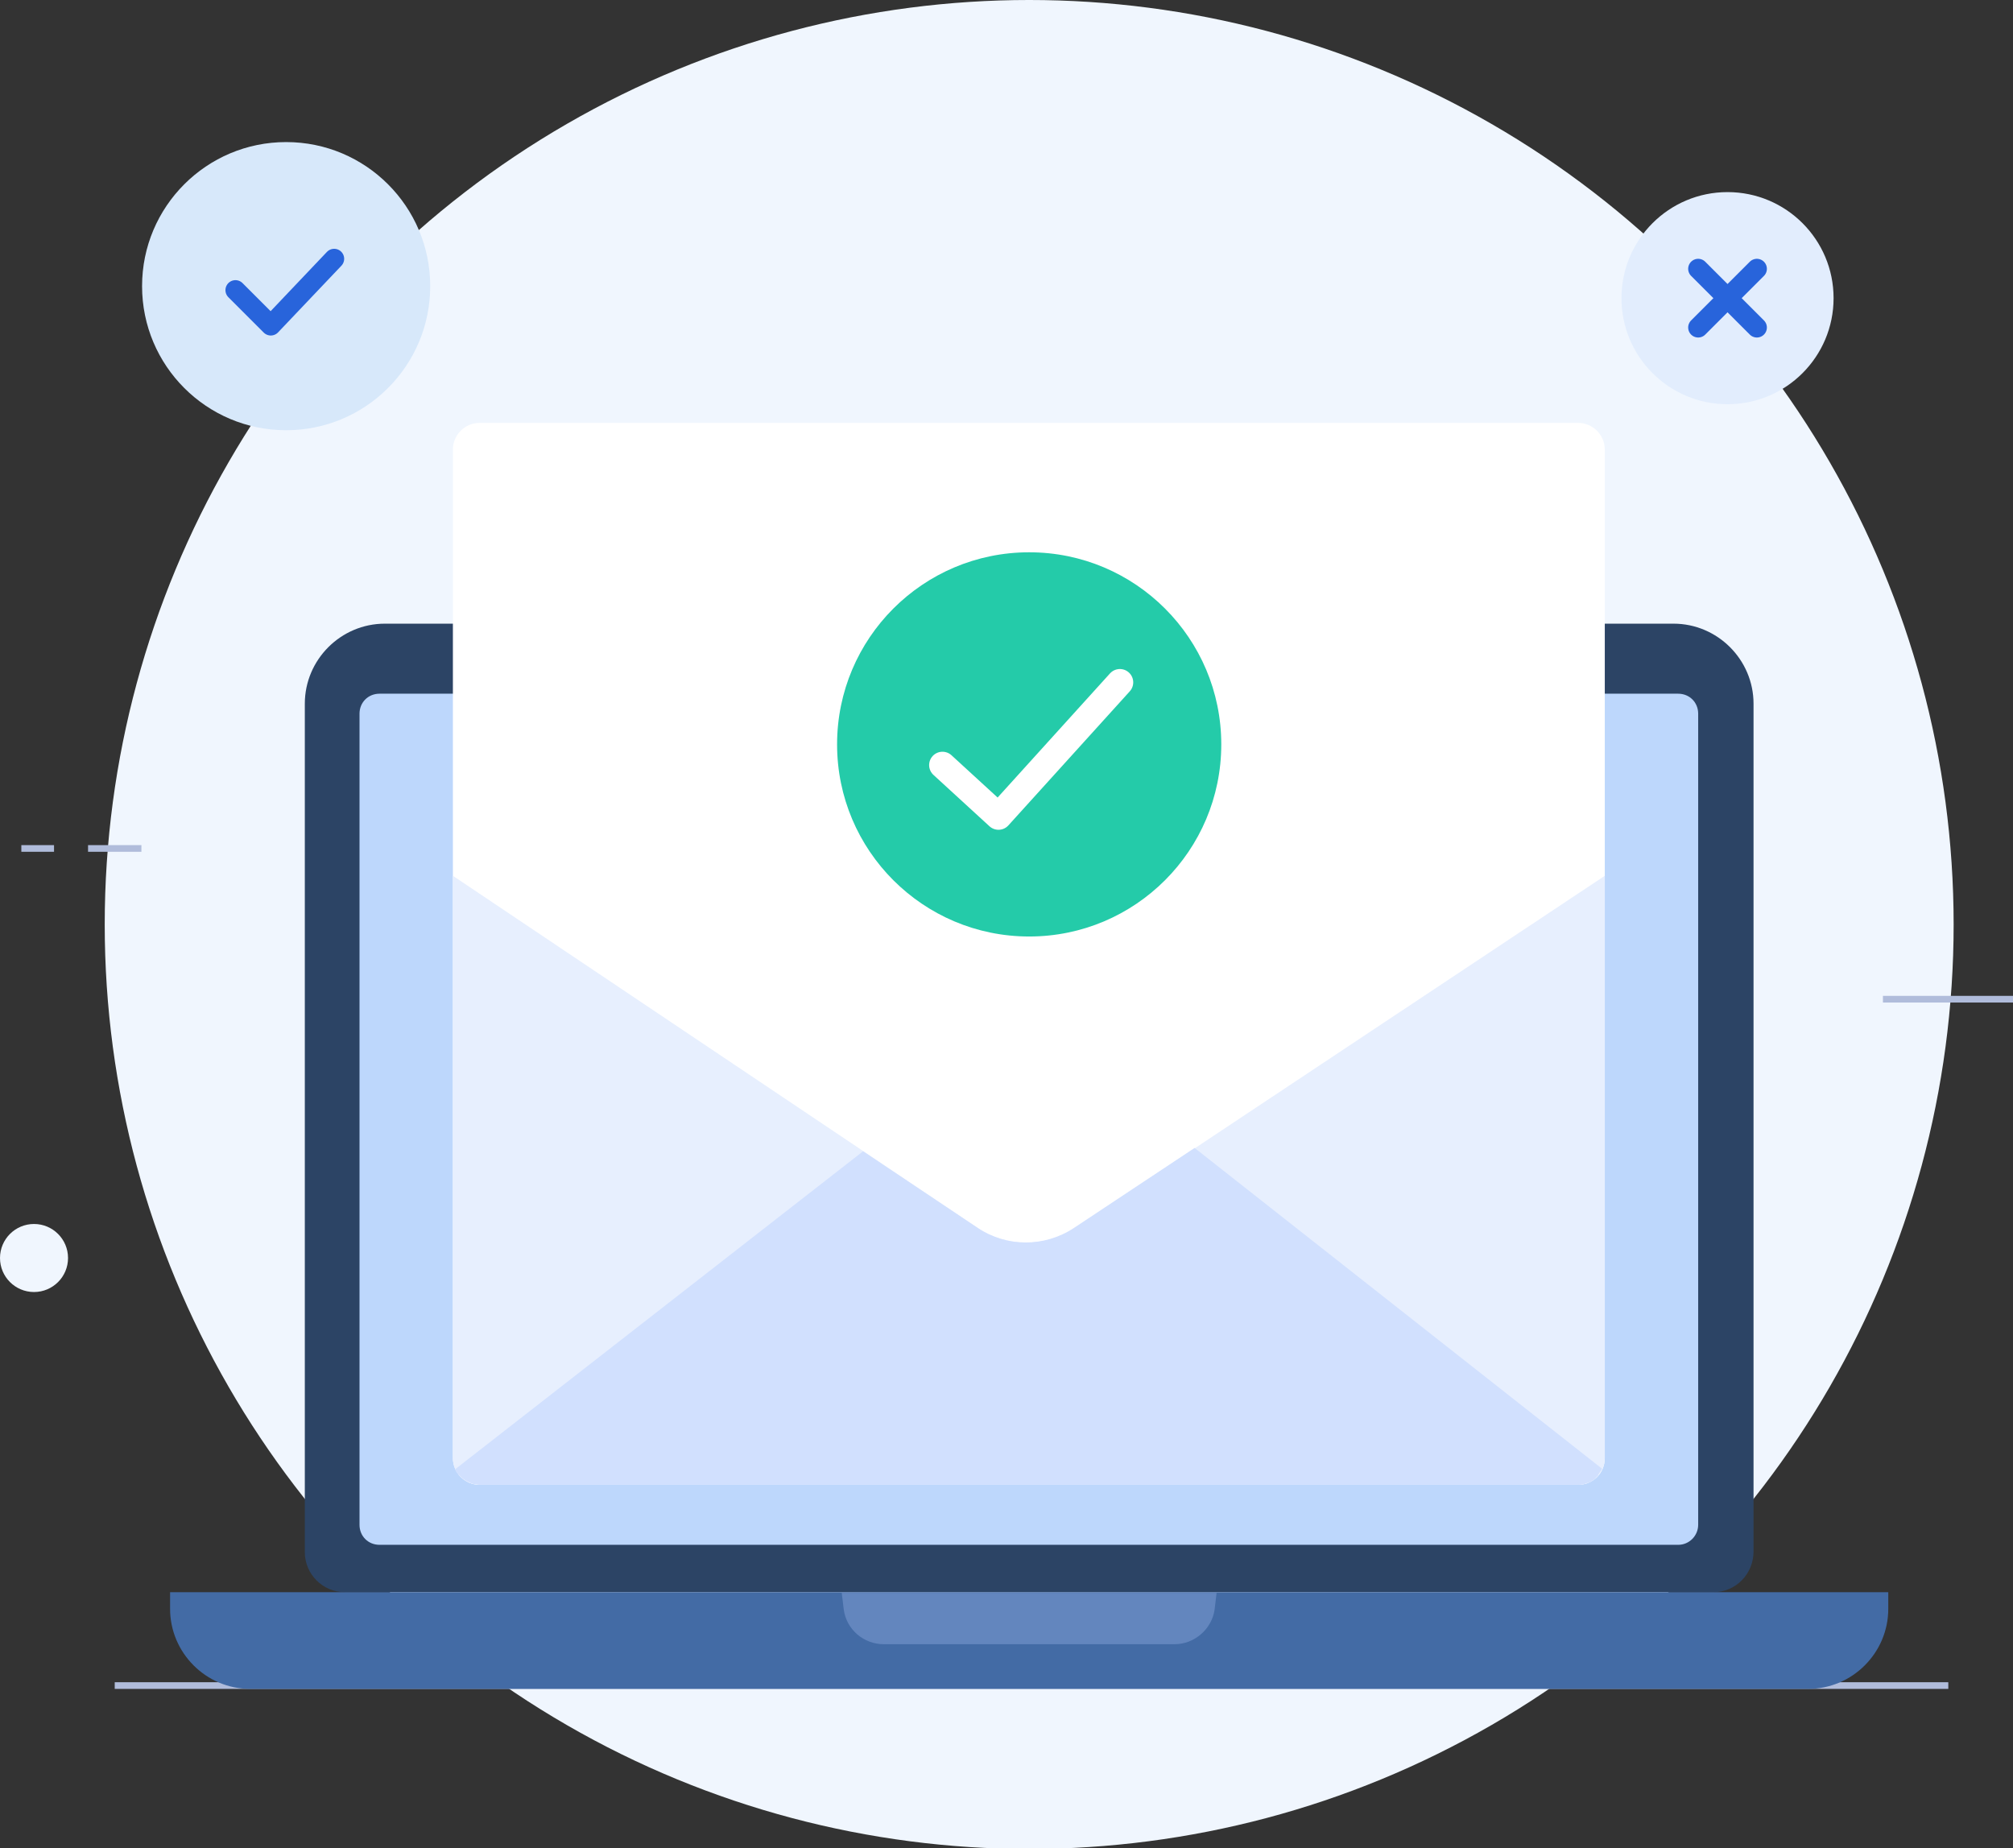 <?xml version="1.0" encoding="utf-8"?>
<!-- Generator: Adobe Illustrator 26.2.1, SVG Export Plug-In . SVG Version: 6.00 Build 0)  -->
<svg version="1.1" id="Слой_1" xmlns="http://www.w3.org/2000/svg" xmlns:xlink="http://www.w3.org/1999/xlink" x="0px" y="0px"
	 viewBox="0 0 301.8 277.1" style="enable-background:new 0 0 301.8 277.1;" xml:space="preserve">
<rect x="0" y="0" width="301.8" height="277.1" fill="#333333" stroke="none"/>
<style type="text/css">
	.st0{fill:#F0F6FE;}
	.st1{fill:#2C4465;}
	.st2{fill:#BDD7FC;}
	.st3{fill:#FFFFFF;}
	.st4{fill:#E7EFFE;}
	.st5{fill:#D1E0FE;}
	.st6{fill:#24CBA9;}
	.st7{fill:none;stroke:#FFFFFF;stroke-width:4;stroke-linecap:round;stroke-linejoin:round;stroke-miterlimit:10;}
	.st8{fill:none;stroke:#B0BCDB;stroke-miterlimit:10;}
	.st9{fill:#436BA5;}
	.st10{fill:#6386BE;}
	.st11{fill:#D7E8FA;}
	.st12{fill:none;stroke:#2864DB;stroke-width:3;stroke-linecap:round;stroke-linejoin:round;stroke-miterlimit:10;}
	.st13{fill:#E2EDFD;}
</style>
<g>
	<circle class="st0" cx="154.3" cy="138.6" r="138.6"/>
	<g>
		<path class="st1" d="M256.9,238.7H51.7c-3.3,0-6-2.7-6-6V105.5c0-6.6,5.4-12,12-12h193.2c6.6,0,12,5.4,12,12v127.1
			C262.9,236,260.2,238.7,256.9,238.7z"/>
		<path class="st2" d="M251.6,231.6H56.9c-1.7,0-3-1.3-3-3V107c0-1.7,1.3-3,3-3h194.7c1.7,0,3,1.3,3,3v121.6
			C254.6,230.2,253.3,231.6,251.6,231.6z"/>
		<g>
			<path class="st3" d="M236.6,222.6H71.9c-2.2,0-4-1.8-4-4V67.4c0-2.2,1.8-4,4-4h164.7c2.2,0,4,1.8,4,4v151.2
				C240.6,220.8,238.9,222.6,236.6,222.6z"/>
			<path class="st4" d="M146.6,184.1l-78.7-52.8l0,0v87.3c0,2.2,1.8,4,4,4h164.7c2.2,0,4-1.8,4-4v-87.3l-79.6,52.9
				C156.7,187,151,187,146.6,184.1z"/>
			<path class="st5" d="M237.4,222.5c0.1,0,0.2,0,0.3-0.1c0.1,0,0.3-0.1,0.4-0.1c0.1,0,0.2-0.1,0.3-0.1c0.1-0.1,0.2-0.1,0.3-0.2
				c0.2-0.1,0.4-0.2,0.5-0.4c0,0,0.1-0.1,0.1-0.1c0.1-0.1,0.2-0.2,0.3-0.3c0,0,0,0,0-0.1c0.2-0.3,0.4-0.6,0.6-0.9l-61.1-48.1
				l-18.1,12c-4.4,2.9-10.1,2.9-14.4,0l-17.2-11.5l-61.2,47.7c0.1,0.2,0.2,0.3,0.3,0.5c0.1,0.1,0.1,0.1,0.2,0.2
				c0.1,0.1,0.2,0.2,0.3,0.3c0.1,0.1,0.1,0.1,0.2,0.2c0.1,0.1,0.2,0.2,0.4,0.3c0,0,0.1,0.1,0.1,0.1c0.2,0.1,0.4,0.2,0.6,0.3
				c0,0,0.1,0,0.2,0.1c0.2,0.1,0.4,0.1,0.5,0.2c0.1,0,0.1,0,0.2,0c0.2,0,0.5,0.1,0.7,0.1h164.7c0,0,0,0,0,0
				C236.9,222.6,237.1,222.6,237.4,222.5z"/>
			<circle class="st6" cx="154.3" cy="111.6" r="28.8"/>
			<polyline class="st7" points="141.3,114.7 149.7,122.4 167.9,102.3 			"/>
		</g>
		<line class="st8" x1="17.2" y1="252.7" x2="292.1" y2="252.7"/>
		<path class="st9" d="M271.1,253.2H37.5c-6.6,0-12-5.4-12-12v-2.5h257.6v2.5C283.1,247.8,277.7,253.2,271.1,253.2z"/>
		<path class="st10" d="M176.1,246.5h-43.6c-3,0-5.6-2.2-6-5.2l-0.3-2.5h56.2l-0.3,2.5C181.7,244.2,179.1,246.5,176.1,246.5z"/>
		<circle class="st11" cx="42.9" cy="42.9" r="21.6"/>
		<polyline class="st12" points="35.3,43.5 40.6,48.8 50.1,38.8 		"/>
		<g>
			<circle class="st13" cx="259" cy="44.7" r="15.9"/>
			<line class="st12" x1="254.6" y1="40.3" x2="263.4" y2="49.1"/>
			<line class="st12" x1="263.4" y1="40.3" x2="254.6" y2="49.1"/>
		</g>
		<circle class="st0" cx="5.1" cy="188.6" r="5.1"/>
		<line class="st8" x1="282.3" y1="149.8" x2="301.8" y2="149.8"/>
		<line class="st8" x1="3.2" y1="127.2" x2="8.1" y2="127.2"/>
		<line class="st8" x1="13.2" y1="127.2" x2="21.2" y2="127.2"/>
	</g>
</g>
</svg>
